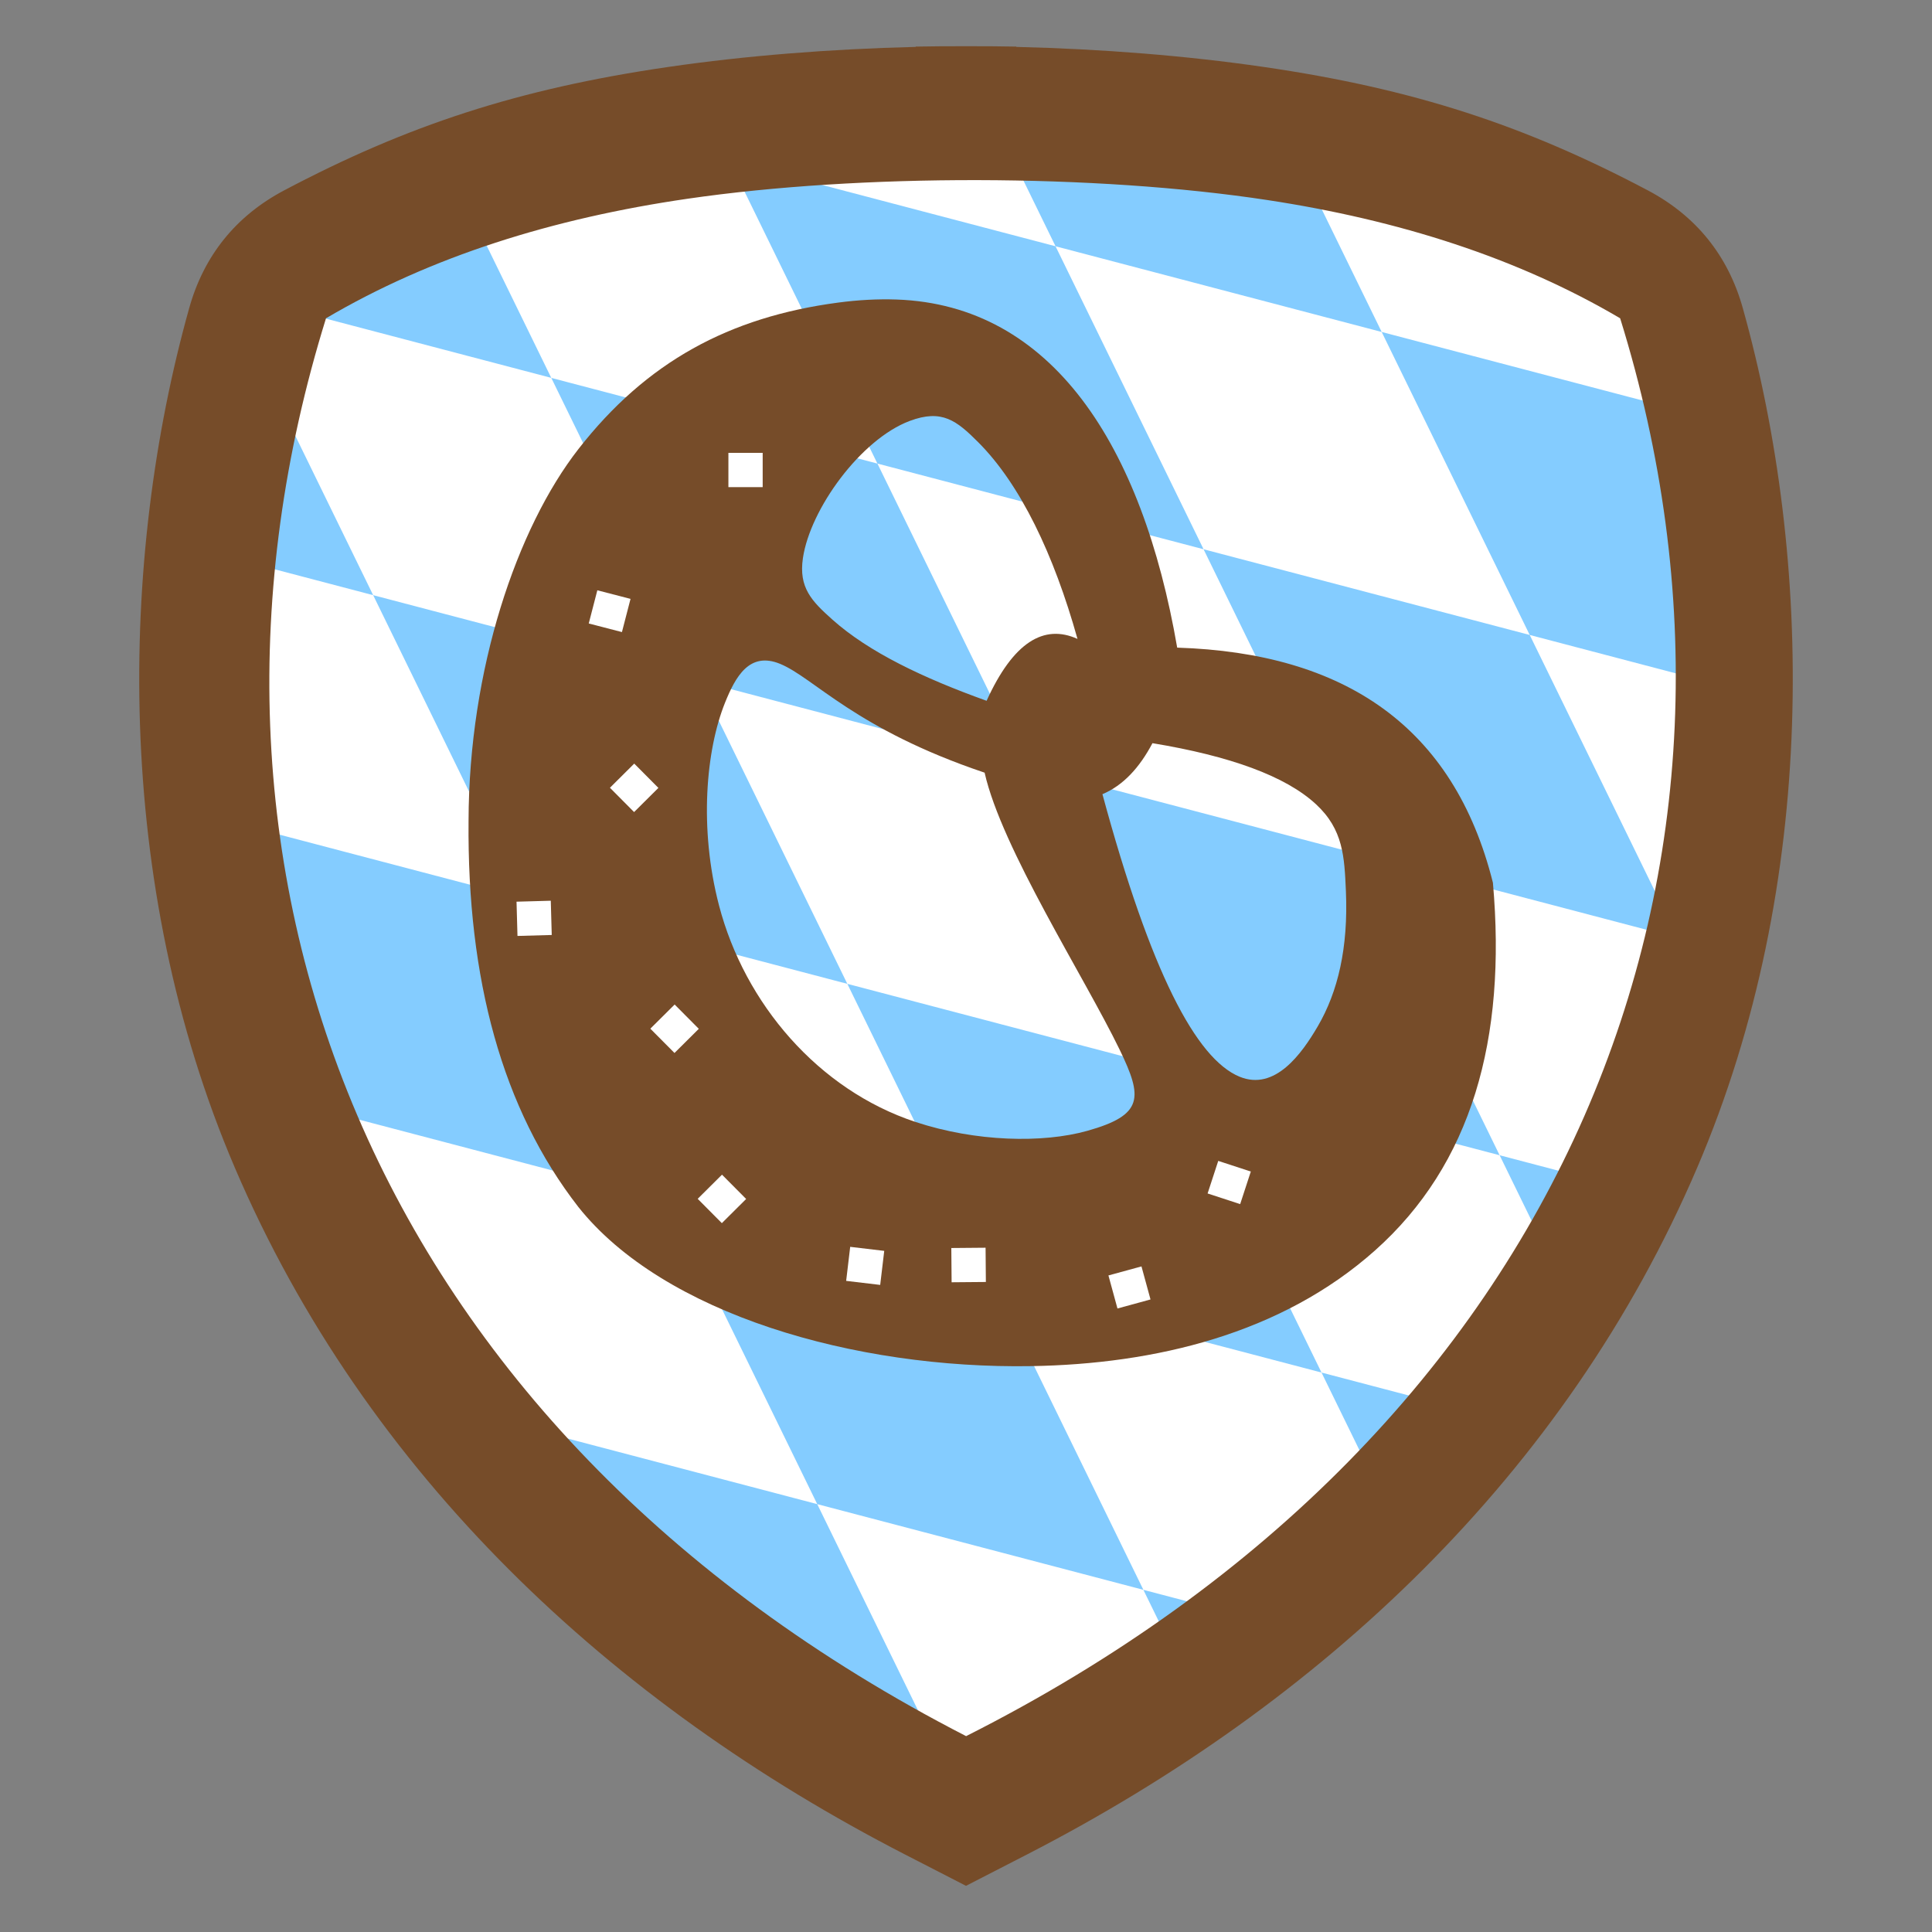 <?xml version="1.0" encoding="UTF-8"?>
<!DOCTYPE svg PUBLIC "-//W3C//DTD SVG 1.1//EN" "http://www.w3.org/Graphics/SVG/1.1/DTD/svg11.dtd">
<!-- Creator: CorelDRAW (Versión de evaluación) -->
<svg xmlns="http://www.w3.org/2000/svg" xml:space="preserve" width="152.4mm" height="152.4mm" version="1.1" style="shape-rendering:geometricPrecision; text-rendering:geometricPrecision; image-rendering:optimizeQuality; fill-rule:evenodd; clip-rule:evenodd"
viewBox="0 0 13407.53 13407.53"
 xmlns:xlink="http://www.w3.org/1999/xlink"
 xmlns:xodm="http://www.corel.com/coreldraw/odm/2003">
 <rect x="0" y="0" width="13407.53" height="13407.53" fill="#808080" stroke="none"/>
 <defs>
  <style type="text/css">
   <![CDATA[
    .fil0 {fill:none}
    .fil3 {fill:#764C29}
    .fil2 {fill:#84CCFF}
    .fil1 {fill:white}
   ]]>
  </style>
 </defs>
 <g id="Capa_x0020_1">
  <g id="_2217360169424">
   <rect class="fil0" x="-0" y="-0" width="13407.53" height="13407.53"/>
   <path class="fil1" d="M4665.34 545.5c529.87,-77.13 1107.23,-122.97 1693.77,-137.19l0 -2.15c114.57,-2.05 229.35,-2.91 344.07,-2.56l1.19 0c114.72,-0.35 229.51,0.5 344.07,2.56l0 2.15c586.54,14.22 1163.9,60.06 1693.77,137.19 1027.76,149.59 1789.74,400.21 2632.22,845.66 329.91,174.44 549.38,446.5 650.02,805.87 480.96,1717.52 522.24,3937.57 -312.55,5888.61 -899.75,2102.84 -2579.04,3669.98 -4591.82,4704.66l-71.63 36.82 0 0.16 -16.74 8.45 -324.9 167.02 -3.02 1.26 -3.04 -1.26 -324.89 -167.02 -16.75 -8.45 0 -0.16 -71.63 -36.82c-2012.78,-1034.68 -3692.08,-2601.82 -4591.82,-4704.66 -834.8,-1951.04 -793.53,-4171.09 -312.55,-5888.61 100.64,-359.36 320.1,-631.43 650.01,-805.87 842.48,-445.45 1604.47,-696.07 2632.22,-845.66z"/>
   <path class="fil2" d="M4665.34 545.5c36.76,-5.35 73.75,-10.54 110.95,-15.59l285.54 584.46 2263.35 594.71 -637.83 -1305.52 15.83 0.04 1.19 0c114.72,-0.35 229.51,0.5 344.07,2.56l0 2.15c581.5,14.09 1153.97,59.29 1680.1,135.22l859.97 1760.27 2263.36 594.7 476.26 974.83c29.1,324.75 42.45,656.92 37.85,993.01l-1750.19 -459.88 1027.26 2102.65 524.05 137.7c-44.4,205.51 -96.62,410.18 -157.2,613.18l-366.84 -750.88 -2263.35 -594.71 1027.27 2102.65 1195.08 314.02c-162.87,349.42 -347.57,683.49 -552.08,1002.14l-643.01 -1316.16 -2263.36 -594.7 1027.25 2102.65 1473.54 387.18c-253.37,332.32 -529.36,645.73 -825.04,940.2l-648.51 -1327.38 -2263.33 -594.71 1027.24 2102.66 1313.04 345.01c-265.76,225.87 -543.86,438.65 -832.65,638.29l-480.39 -983.3 -2263.35 -594.72 1027.27 2102.65 597.5 157c-58.42,31.25 -117.11,62.08 -176.12,92.41l-71.63 36.82 0 0.16 -16.74 8.45 -151.04 77.64 -181.97 -372.47 -1522.01 -399.91c-356.36,-235.94 -697.5,-491.25 -1020.37,-765.93l-748.23 -1531.51 -860 -225.97c-331.63,-474.45 -618.43,-985.04 -852.43,-1531.92 -82.13,-191.94 -155.64,-386.5 -221.22,-582.91l906.38 238.16 -1027.26 -2102.68 -276.29 -72.6c-16.63,-187.24 -27.39,-374.03 -32.67,-559.79l308.95 632.39 2263.34 594.72 -1027.24 -2102.66 -1497.1 -393.37c56.2,-541.27 156.22,-1060.19 290.55,-1539.87 19.38,-69.19 43.19,-135.14 71.31,-197.79l107.97 28.37 -60.43 -123.69c119.87,-217.29 297.9,-389.43 531.15,-512.76 330.77,-174.89 649.13,-319.73 976.05,-440.23l816.57 1671.4 2263.36 594.7 -1027.26 -2102.66 -1401.68 -368.29c312.07,-82.22 642.03,-147.72 1005.19,-200.58zm-2075.69 3584.76l2263.34 594.72 -1027.26 -2102.65 -2263.34 -594.72 1027.26 2102.65zm818.43 5713.27l2263.34 594.7 -1027.25 -2102.65 -2263.36 -594.7 1027.27 2102.65zm1236.09 -1507.95l2263.36 594.71 -1027.27 -2102.66 -2263.37 -594.71 1027.28 2102.66zm1236.09 -1507.95l2263.35 594.72 -1027.26 -2102.67 -2263.36 -594.7 1027.27 2102.65zm1236.09 -1507.95l2263.35 594.72 -1027.26 -2102.65 -2263.35 -594.72 1027.26 2102.65zm1236.09 -1507.93l2263.35 594.71 -1027.27 -2102.66 -2263.34 -594.72 1027.26 2102.67z"/>
   <path class="fil3" d="M4638.53 464.5c536.84,-78.14 1121.79,-124.59 1716.04,-138.99l0 -2.17c116.08,-2.08 232.37,-2.95 348.6,-2.6l1.21 0c116.23,-0.35 232.53,0.51 348.6,2.6l0 2.17c594.25,14.4 1179.2,60.85 1716.05,138.99 1041.27,151.56 1813.27,405.47 2666.84,856.79 334.25,176.73 556.61,452.37 658.56,816.46 487.3,1740.11 529.11,3989.36 -316.66,5966.05 -911.58,2130.51 -2612.96,3718.26 -4652.22,4766.55l-72.57 37.3 0 0.16 -16.96 8.56 -329.17 169.21 -3.05 1.28 -3.08 -1.28 -329.17 -169.21 -16.96 -8.56 0 -0.16 -72.57 -37.3c-2039.26,-1048.29 -3740.64,-2636.04 -4652.21,-4766.55 -845.78,-1976.7 -803.97,-4225.94 -316.67,-5966.05 101.96,-364.09 324.31,-639.73 658.57,-816.46 853.56,-451.32 1625.57,-705.22 2666.84,-856.79zm133.13 914.68c-935.21,136.13 -1780.42,400.19 -2509.24,829.62 -1173.6,3774.81 271.95,7695.78 4442.15,9839.49 4213.6,-2126.36 5712.4,-6064.68 4538.8,-9839.49 -712.61,-419.87 -1536.45,-681.66 -2446.93,-820.35 -1196.99,-182.33 -2825.43,-183.84 -4024.78,-9.27z"/>
   <g>
    <path class="fil3" d="M7477.46 4433.86c-164.51,-587.99 -396.31,-1071.8 -688.97,-1365.01 -149.96,-150.24 -251.88,-231.27 -474.77,-147.89 -339.72,127.1 -691.47,610.98 -741.78,952.5 -30.21,205.06 61.32,298.46 205.02,426.72 253.32,226.05 631.3,405.81 1069.77,563.09 184.22,-405.92 397.26,-535.27 630.73,-429.41zm173.13 1077.58c144.29,-60.91 257.37,-184.18 347.2,-354.02 538.47,89.14 923.58,228.22 1134.9,423.88 189.12,175.11 197.2,364.09 207.5,603.31 16.9,391.52 -54.94,697.75 -195.4,937.94 -110.31,188.64 -296.65,451.55 -543.53,349.06 -300.18,-124.64 -615.32,-722.42 -950.66,-1960.17zm-817.67 -149.34c-896.91,-301.77 -1183.08,-657.83 -1418.87,-755.02 -213.31,-87.95 -309.94,89.36 -382.26,268.57 -132.37,328.02 -181.98,871.99 -41.95,1407.98 177.75,680.29 687.95,1278.75 1363.07,1502.22 418.84,138.65 883.56,148.35 1191.76,62.02 392.36,-109.9 386.45,-231.06 225.67,-562.91 -245.56,-506.78 -818.99,-1397.36 -937.42,-1922.86zm1336.47 -867.69c-243.28,-1408.04 -869.76,-2378.02 -1947.18,-2415.79 -129.29,-4.54 -265.06,2.57 -407.45,21.5 -753.91,100.28 -1328.74,410.8 -1800.46,1015.92 -427.43,548.29 -760.56,1528.29 -762.68,2581.02 -9.71,1094.74 231.97,1997.24 762.07,2679.18 590.89,742.58 1916.1,1124.83 3143.92,1104.27 854.14,-14.3 1732.27,-221.52 2384.6,-802.71 669.64,-596.65 914.39,-1465.26 818.17,-2552.07 -271.46,-1084.58 -1030.43,-1594.6 -2190.98,-1631.32z"/>
    <rect class="fil1" x="5054.9" y="3142.72" width="237.85" height="237.85"/>
    <rect class="fil1" transform="matrix(0.904 0.234 -0.234 0.904 4145.34 4096.43)" width="254.81" height="254.81"/>
    <rect class="fil1" transform="matrix(0.658 0.662 -0.662 0.658 4401.43 5299.16)" width="254.81" height="254.81"/>
    <rect class="fil1" transform="matrix(0.026 0.933 -0.933 0.026 3822.29 6250.81)" width="254.81" height="254.81"/>
    <rect class="fil1" transform="matrix(0.658 0.662 -0.662 0.658 4681.82 6971.06)" width="254.81" height="254.81"/>
    <rect class="fil1" transform="matrix(0.658 0.662 -0.662 0.658 5010.44 8151.88)" width="254.81" height="254.81"/>
    <rect class="fil1" transform="matrix(-0.11 0.927 -0.927 -0.11 6136.33 8680.73)" width="254.81" height="254.81"/>
    <rect class="fil1" transform="matrix(0.008 0.933 -0.933 0.008 6839.63 8658.84)" width="254.81" height="254.81"/>
    <rect class="fil1" transform="matrix(0.246 0.9 -0.9 0.246 7921.53 8788.52)" width="254.81" height="254.81"/>
    <rect class="fil1" transform="matrix(-0.29 0.887 -0.887 -0.29 8680.3 8130.16)" width="254.81" height="254.81"/>
   </g>
  </g>
 </g>
</svg>
